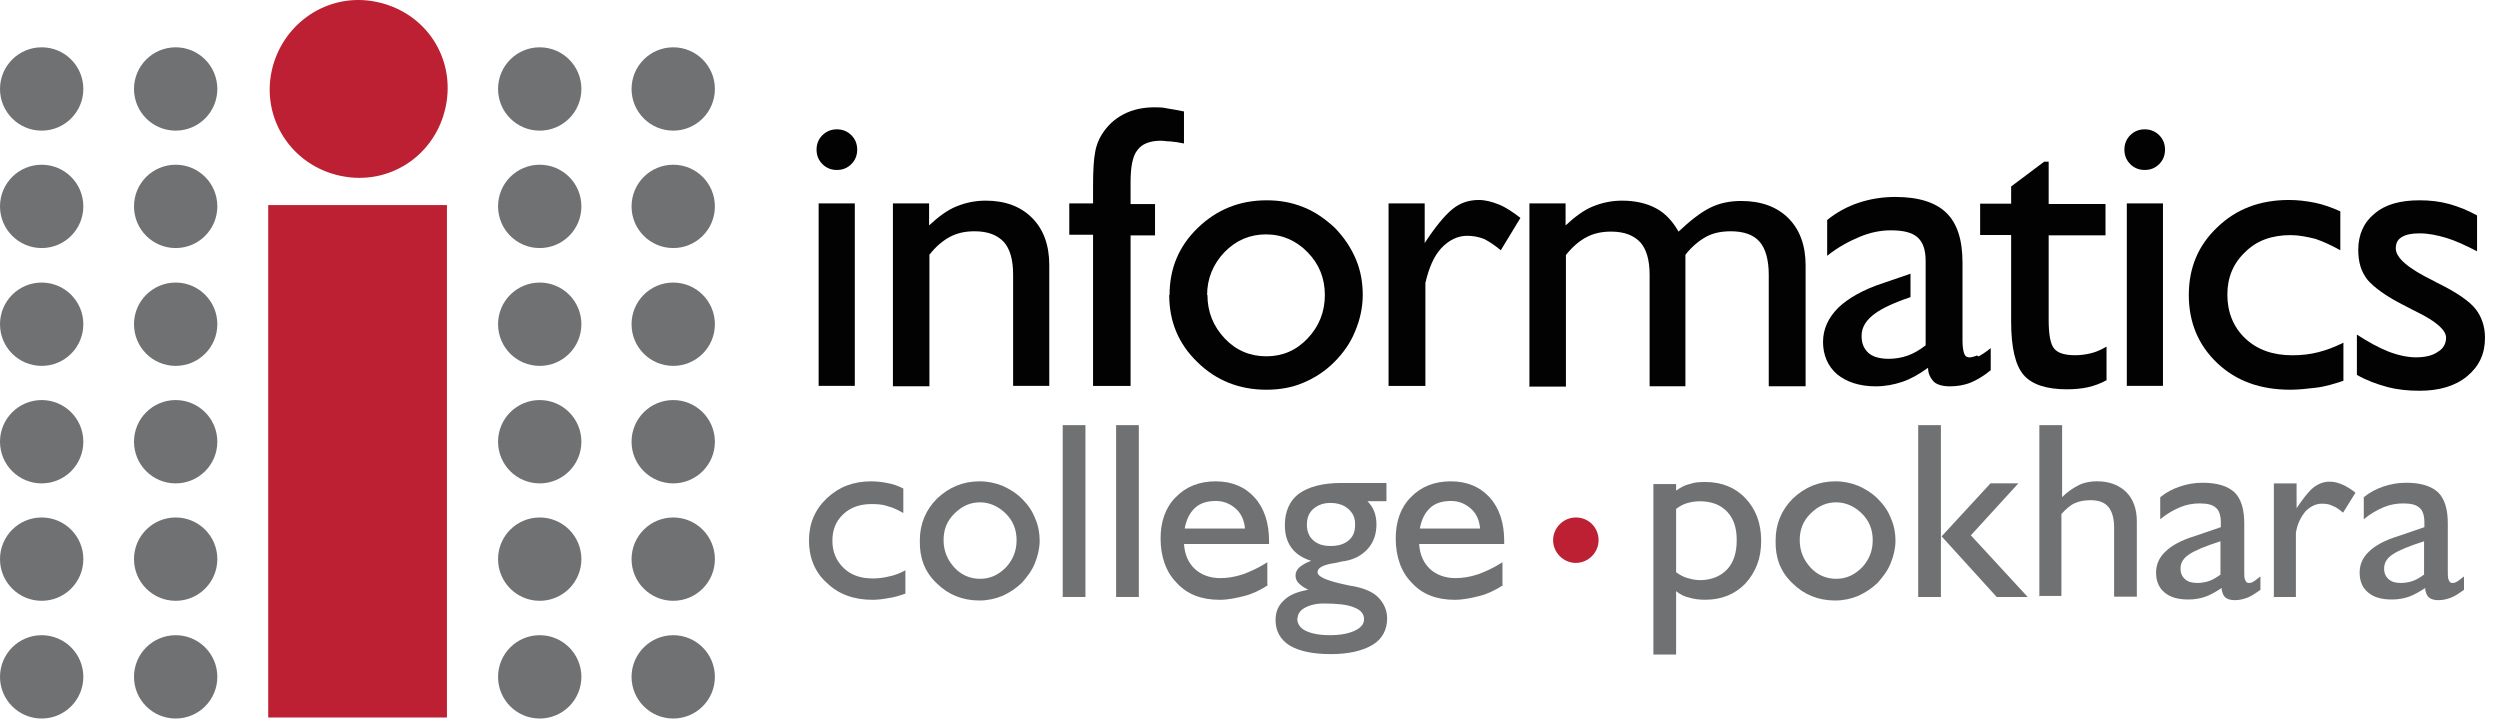 <svg width="90" height="26" viewBox="0 0 90 26" fill="none" xmlns="http://www.w3.org/2000/svg">
<path d="M1.5 4.703C2.329 4.703 3 4.031 3 3.203C3 2.374 2.329 1.703 1.5 1.703C0.672 1.703 0 2.374 0 3.203C0 4.031 0.672 4.703 1.5 4.703Z" fill="#6F7172"/>
<path d="M1.5 8.93C2.329 8.93 3 8.258 3 7.43C3 6.601 2.329 5.93 1.5 5.93C0.672 5.93 0 6.601 0 7.43C0 8.258 0.672 8.93 1.5 8.93Z" fill="#6F7172"/>
<path d="M1.5 13.172C2.329 13.172 3 12.501 3 11.672C3 10.844 2.329 10.172 1.5 10.172C0.672 10.172 0 10.844 0 11.672C0 12.501 0.672 13.172 1.5 13.172Z" fill="#6F7172"/>
<path d="M1.5 17.402C2.329 17.402 3 16.731 3 15.902C3 15.074 2.329 14.402 1.5 14.402C0.672 14.402 0 15.074 0 15.902C0 16.731 0.672 17.402 1.5 17.402Z" fill="#6F7172"/>
<path d="M1.5 21.629C2.329 21.629 3 20.958 3 20.129C3 19.301 2.329 18.629 1.5 18.629C0.672 18.629 0 19.301 0 20.129C0 20.958 0.672 21.629 1.5 21.629Z" fill="#6F7172"/>
<path d="M1.5 25.867C2.329 25.867 3 25.196 3 24.367C3 23.539 2.329 22.867 1.5 22.867C0.672 22.867 0 23.539 0 24.367C0 25.196 0.672 25.867 1.5 25.867Z" fill="#6F7172"/>
<path d="M6.324 4.703C7.153 4.703 7.824 4.032 7.824 3.203C7.824 2.375 7.153 1.703 6.324 1.703C5.496 1.703 4.824 2.375 4.824 3.203C4.824 4.032 5.496 4.703 6.324 4.703Z" fill="#6F7172"/>
<path d="M6.324 8.93C7.153 8.93 7.824 8.258 7.824 7.43C7.824 6.601 7.153 5.93 6.324 5.93C5.496 5.93 4.824 6.601 4.824 7.43C4.824 8.258 5.496 8.93 6.324 8.93Z" fill="#6F7172"/>
<path d="M6.324 13.172C7.153 13.172 7.824 12.501 7.824 11.672C7.824 10.844 7.153 10.172 6.324 10.172C5.496 10.172 4.824 10.844 4.824 11.672C4.824 12.501 5.496 13.172 6.324 13.172Z" fill="#6F7172"/>
<path d="M6.324 17.402C7.153 17.402 7.824 16.731 7.824 15.902C7.824 15.074 7.153 14.402 6.324 14.402C5.496 14.402 4.824 15.074 4.824 15.902C4.824 16.731 5.496 17.402 6.324 17.402Z" fill="#6F7172"/>
<path d="M6.324 21.629C7.153 21.629 7.824 20.957 7.824 20.129C7.824 19.3 7.153 18.629 6.324 18.629C5.496 18.629 4.824 19.3 4.824 20.129C4.824 20.957 5.496 21.629 6.324 21.629Z" fill="#6F7172"/>
<path d="M6.324 25.867C7.153 25.867 7.824 25.196 7.824 24.367C7.824 23.539 7.153 22.867 6.324 22.867C5.496 22.867 4.824 23.539 4.824 24.367C4.824 25.196 5.496 25.867 6.324 25.867Z" fill="#6F7172"/>
<path d="M19.43 4.703C20.258 4.703 20.93 4.032 20.93 3.203C20.93 2.375 20.258 1.703 19.43 1.703C18.601 1.703 17.93 2.375 17.93 3.203C17.93 4.032 18.601 4.703 19.43 4.703Z" fill="#6F7172"/>
<path d="M19.43 8.93C20.258 8.93 20.93 8.258 20.93 7.43C20.93 6.601 20.258 5.93 19.43 5.93C18.601 5.93 17.93 6.601 17.93 7.43C17.93 8.258 18.601 8.93 19.43 8.93Z" fill="#6F7172"/>
<path d="M19.43 13.172C20.258 13.172 20.93 12.501 20.93 11.672C20.93 10.844 20.258 10.172 19.43 10.172C18.601 10.172 17.93 10.844 17.93 11.672C17.93 12.501 18.601 13.172 19.43 13.172Z" fill="#6F7172"/>
<path d="M19.43 17.402C20.258 17.402 20.93 16.731 20.93 15.902C20.93 15.074 20.258 14.402 19.43 14.402C18.601 14.402 17.93 15.074 17.93 15.902C17.93 16.731 18.601 17.402 19.43 17.402Z" fill="#6F7172"/>
<path d="M19.43 21.629C20.258 21.629 20.93 20.957 20.93 20.129C20.93 19.3 20.258 18.629 19.43 18.629C18.601 18.629 17.93 19.3 17.93 20.129C17.93 20.957 18.601 21.629 19.43 21.629Z" fill="#6F7172"/>
<path d="M19.43 25.867C20.258 25.867 20.93 25.196 20.93 24.367C20.93 23.539 20.258 22.867 19.43 22.867C18.601 22.867 17.93 23.539 17.93 24.367C17.93 25.196 18.601 25.867 19.43 25.867Z" fill="#6F7172"/>
<path d="M24.236 4.703C25.065 4.703 25.736 4.031 25.736 3.203C25.736 2.374 25.065 1.703 24.236 1.703C23.408 1.703 22.736 2.374 22.736 3.203C22.736 4.031 23.408 4.703 24.236 4.703Z" fill="#6F7172"/>
<path d="M24.236 8.93C25.065 8.93 25.736 8.258 25.736 7.43C25.736 6.601 25.065 5.93 24.236 5.93C23.408 5.93 22.736 6.601 22.736 7.43C22.736 8.258 23.408 8.93 24.236 8.93Z" fill="#6F7172"/>
<path d="M24.236 13.172C25.065 13.172 25.736 12.501 25.736 11.672C25.736 10.844 25.065 10.172 24.236 10.172C23.408 10.172 22.736 10.844 22.736 11.672C22.736 12.501 23.408 13.172 24.236 13.172Z" fill="#6F7172"/>
<path d="M24.236 17.402C25.065 17.402 25.736 16.731 25.736 15.902C25.736 15.074 25.065 14.402 24.236 14.402C23.408 14.402 22.736 15.074 22.736 15.902C22.736 16.731 23.408 17.402 24.236 17.402Z" fill="#6F7172"/>
<path d="M24.236 21.629C25.065 21.629 25.736 20.958 25.736 20.129C25.736 19.301 25.065 18.629 24.236 18.629C23.408 18.629 22.736 19.301 22.736 20.129C22.736 20.958 23.408 21.629 24.236 21.629Z" fill="#6F7172"/>
<path d="M24.236 25.867C25.065 25.867 25.736 25.196 25.736 24.367C25.736 23.539 25.065 22.867 24.236 22.867C23.408 22.867 22.736 23.539 22.736 24.367C22.736 25.196 23.408 25.867 24.236 25.867Z" fill="#6F7172"/>
<path d="M13.563 0.07C15.336 0.442 16.415 2.104 16.043 3.852C15.671 5.6 14.01 6.703 12.262 6.331C10.489 5.959 9.41 4.261 9.782 2.55C10.154 0.839 11.815 -0.301 13.563 0.07Z" fill="#BC2032"/>
<path d="M16.09 7.383H9.656V25.83H16.09V7.383Z" fill="#BC2032"/>
<path d="M32.594 20.527V21.37C32.384 21.444 32.185 21.506 31.987 21.531C31.788 21.568 31.602 21.593 31.404 21.593C30.747 21.593 30.189 21.395 29.768 20.985C29.334 20.601 29.123 20.068 29.123 19.46C29.123 18.853 29.334 18.345 29.768 17.936C30.202 17.526 30.722 17.328 31.367 17.328C31.565 17.328 31.751 17.353 31.95 17.39C32.148 17.427 32.334 17.489 32.52 17.588V18.469C32.322 18.357 32.148 18.27 31.95 18.221C31.776 18.159 31.578 18.146 31.379 18.146C30.97 18.146 30.623 18.258 30.35 18.518C30.078 18.779 29.966 19.088 29.966 19.473C29.966 19.857 30.102 20.192 30.375 20.452C30.648 20.713 30.995 20.824 31.429 20.824C31.627 20.824 31.813 20.799 32.012 20.75C32.21 20.713 32.384 20.638 32.582 20.539L32.607 20.564L32.594 20.527Z" fill="#6F7172"/>
<path d="M33.114 19.448C33.114 18.865 33.325 18.357 33.734 17.948C34.168 17.539 34.663 17.328 35.271 17.328C35.569 17.328 35.841 17.39 36.089 17.489C36.337 17.601 36.573 17.737 36.796 17.96C37.019 18.183 37.168 18.407 37.267 18.667C37.379 18.915 37.428 19.188 37.428 19.46C37.428 19.733 37.366 20.006 37.255 20.279C37.143 20.552 36.982 20.762 36.783 20.985C36.573 21.184 36.35 21.332 36.077 21.456C35.829 21.556 35.556 21.618 35.259 21.618C34.651 21.618 34.13 21.407 33.721 20.998C33.287 20.589 33.102 20.08 33.114 19.473V19.448ZM33.969 19.448C33.969 19.832 34.106 20.155 34.354 20.427C34.602 20.7 34.924 20.837 35.283 20.837C35.643 20.837 35.941 20.7 36.213 20.427C36.461 20.155 36.597 19.845 36.597 19.448C36.597 19.051 36.461 18.741 36.213 18.494C35.965 18.245 35.643 18.084 35.283 18.084C34.924 18.084 34.626 18.221 34.354 18.494C34.081 18.766 33.969 19.076 33.969 19.448Z" fill="#6F7172"/>
<path d="M38.258 21.491V15.305H39.076V21.491H38.258Z" fill="#6F7172"/>
<path d="M40.18 21.491V15.305H40.998V21.491H40.18Z" fill="#6F7172"/>
<path d="M45.637 21.072C45.364 21.246 45.091 21.382 44.794 21.456C44.496 21.531 44.211 21.593 43.901 21.593C43.257 21.593 42.736 21.395 42.364 20.985C41.98 20.601 41.781 20.043 41.781 19.386C41.781 18.779 41.955 18.27 42.327 17.898C42.699 17.514 43.182 17.328 43.765 17.328C44.347 17.328 44.819 17.526 45.166 17.911C45.513 18.295 45.686 18.828 45.686 19.473V19.584H42.624C42.649 19.969 42.785 20.266 43.009 20.477C43.232 20.688 43.554 20.812 43.926 20.812C44.174 20.812 44.447 20.775 44.744 20.675C45.017 20.576 45.315 20.44 45.624 20.241V21.035L45.637 21.072ZM42.649 19.027H44.819C44.794 18.729 44.682 18.481 44.484 18.308C44.285 18.134 44.05 18.035 43.777 18.035C43.467 18.035 43.207 18.109 43.021 18.283C42.835 18.456 42.711 18.692 42.649 19.027Z" fill="#6F7172"/>
<path d="M47.197 20.189C46.887 20.089 46.651 19.941 46.49 19.717C46.329 19.494 46.255 19.234 46.255 18.899C46.255 18.416 46.428 18.019 46.763 17.771C47.11 17.523 47.618 17.387 48.288 17.387H49.912V18.044H49.23C49.342 18.155 49.428 18.292 49.478 18.428C49.528 18.564 49.552 18.726 49.552 18.874C49.552 19.222 49.453 19.519 49.242 19.755C49.032 19.99 48.759 20.139 48.399 20.201C48.325 20.201 48.226 20.238 48.09 20.263C47.643 20.325 47.432 20.436 47.432 20.598C47.432 20.759 47.742 20.895 48.362 21.032C48.523 21.069 48.635 21.093 48.734 21.106C49.118 21.18 49.441 21.317 49.627 21.515C49.813 21.713 49.937 21.961 49.937 22.259C49.937 22.668 49.763 23.003 49.416 23.213C49.069 23.424 48.561 23.548 47.916 23.548C47.271 23.548 46.788 23.449 46.428 23.238C46.093 23.027 45.92 22.718 45.92 22.321C45.92 22.023 46.019 21.8 46.218 21.614C46.416 21.416 46.701 21.304 47.098 21.23C46.937 21.155 46.825 21.069 46.751 20.994C46.676 20.92 46.639 20.821 46.639 20.722C46.639 20.622 46.676 20.523 46.775 20.424C46.874 20.35 47.011 20.25 47.209 20.189H47.197ZM46.701 22.259C46.701 22.457 46.8 22.606 46.998 22.705C47.197 22.804 47.482 22.866 47.879 22.866C48.275 22.866 48.561 22.804 48.771 22.705C48.982 22.606 49.106 22.47 49.106 22.296C49.106 22.098 48.995 21.961 48.734 21.862C48.499 21.763 48.127 21.726 47.643 21.726C47.37 21.726 47.135 21.788 46.961 21.887C46.788 21.986 46.713 22.122 46.713 22.271V22.247L46.701 22.259ZM47.891 18.106C47.643 18.106 47.445 18.18 47.284 18.317C47.123 18.453 47.048 18.651 47.048 18.887C47.048 19.122 47.123 19.321 47.284 19.457C47.445 19.593 47.631 19.655 47.904 19.655C48.176 19.655 48.387 19.593 48.548 19.457C48.709 19.321 48.784 19.147 48.784 18.887C48.784 18.626 48.709 18.478 48.536 18.317C48.375 18.18 48.164 18.106 47.891 18.106Z" fill="#6F7172"/>
<path d="M54.102 21.072C53.829 21.246 53.556 21.382 53.259 21.456C52.961 21.531 52.676 21.593 52.366 21.593C51.721 21.593 51.201 21.395 50.829 20.985C50.444 20.601 50.246 20.043 50.246 19.386C50.246 18.779 50.42 18.27 50.792 17.898C51.163 17.514 51.647 17.328 52.23 17.328C52.812 17.328 53.283 17.526 53.631 17.911C53.978 18.295 54.151 18.828 54.151 19.473V19.584H51.089C51.114 19.969 51.25 20.266 51.473 20.477C51.697 20.688 52.019 20.812 52.391 20.812C52.639 20.812 52.911 20.775 53.209 20.675C53.482 20.576 53.779 20.44 54.089 20.241V21.035L54.102 21.072ZM51.114 19.027H53.283C53.259 18.729 53.147 18.481 52.949 18.308C52.75 18.134 52.515 18.035 52.242 18.035C51.932 18.035 51.672 18.109 51.486 18.283C51.3 18.456 51.176 18.692 51.114 19.027Z" fill="#6F7172"/>
<path d="M59.522 23.563V17.426H60.34V17.662C60.501 17.55 60.65 17.463 60.823 17.426C60.997 17.364 61.17 17.352 61.394 17.352C61.976 17.352 62.472 17.55 62.832 17.934C63.203 18.319 63.402 18.827 63.402 19.471C63.402 20.116 63.203 20.6 62.832 21.009C62.46 21.393 61.976 21.591 61.394 21.591C61.183 21.591 60.984 21.567 60.823 21.517C60.65 21.48 60.489 21.405 60.34 21.282V23.563H59.522ZM60.34 18.319V20.6C60.476 20.699 60.612 20.773 60.749 20.81C60.885 20.848 61.046 20.885 61.195 20.885C61.604 20.885 61.939 20.748 62.175 20.5C62.41 20.253 62.522 19.893 62.522 19.447C62.522 19 62.41 18.666 62.175 18.418C61.939 18.17 61.604 18.046 61.195 18.046C61.034 18.046 60.885 18.071 60.749 18.108C60.612 18.145 60.476 18.219 60.34 18.319Z" fill="#6F7172"/>
<path d="M63.922 19.448C63.922 18.865 64.133 18.357 64.542 17.948C64.976 17.539 65.472 17.328 66.08 17.328C66.377 17.328 66.65 17.39 66.898 17.489C67.146 17.601 67.381 17.737 67.605 17.96C67.828 18.183 67.976 18.407 68.076 18.667C68.187 18.915 68.237 19.188 68.237 19.46C68.237 19.733 68.175 20.006 68.063 20.279C67.952 20.552 67.79 20.762 67.592 20.985C67.381 21.184 67.158 21.332 66.885 21.456C66.638 21.556 66.365 21.618 66.067 21.618C65.46 21.618 64.939 21.407 64.53 20.998C64.096 20.589 63.91 20.08 63.922 19.473V19.448ZM64.79 19.448C64.79 19.832 64.927 20.155 65.175 20.427C65.422 20.7 65.745 20.837 66.104 20.837C66.464 20.837 66.761 20.7 67.034 20.427C67.282 20.155 67.418 19.845 67.418 19.448C67.418 19.051 67.282 18.741 67.034 18.494C66.786 18.245 66.464 18.084 66.104 18.084C65.745 18.084 65.447 18.221 65.175 18.494C64.902 18.766 64.79 19.076 64.79 19.448Z" fill="#6F7172"/>
<path d="M69.055 21.491V15.305H69.873V21.491H69.055ZM72.662 17.4L70.951 19.272L72.997 21.491H71.881L69.898 19.309L71.658 17.4H72.675H72.662Z" fill="#6F7172"/>
<path d="M73.417 21.491V15.305H74.236V17.896C74.434 17.697 74.645 17.561 74.843 17.462C75.041 17.363 75.277 17.326 75.488 17.326C75.934 17.326 76.281 17.462 76.541 17.71C76.79 17.958 76.926 18.317 76.926 18.764V21.479H76.108V18.987C76.108 18.652 76.033 18.404 75.897 18.243C75.76 18.082 75.55 18.007 75.252 18.007C75.041 18.007 74.843 18.044 74.682 18.119C74.521 18.193 74.372 18.33 74.211 18.503V21.454H73.393L73.417 21.479V21.491Z" fill="#6F7172"/>
<path d="M79.975 21.172C79.764 21.309 79.566 21.421 79.392 21.482C79.218 21.544 79.008 21.582 78.784 21.582C78.413 21.582 78.14 21.507 77.929 21.334C77.718 21.16 77.619 20.924 77.619 20.615C77.619 20.317 77.731 20.069 77.954 19.858C78.165 19.648 78.524 19.449 78.971 19.313L79.95 18.978V18.805C79.95 18.557 79.888 18.371 79.776 18.284C79.665 18.172 79.466 18.123 79.194 18.123C78.958 18.123 78.722 18.16 78.487 18.259C78.251 18.358 78.004 18.495 77.768 18.693V17.9C77.979 17.726 78.214 17.602 78.475 17.515C78.735 17.428 78.995 17.379 79.293 17.379C79.814 17.379 80.185 17.491 80.446 17.726C80.681 17.962 80.793 18.334 80.793 18.842V20.577C80.793 20.714 80.793 20.825 80.83 20.887C80.855 20.949 80.892 20.986 80.942 20.986C80.991 20.986 81.041 20.986 81.103 20.949C81.165 20.924 81.239 20.85 81.376 20.751V21.235C81.214 21.346 81.078 21.445 80.929 21.507C80.768 21.569 80.619 21.606 80.458 21.606C80.297 21.606 80.185 21.569 80.111 21.507C80.037 21.445 79.999 21.334 79.975 21.197H79.999L79.975 21.172ZM79.937 20.677V19.486C79.392 19.66 79.008 19.821 78.809 19.958C78.599 20.094 78.499 20.267 78.499 20.466C78.499 20.639 78.561 20.763 78.66 20.85C78.772 20.949 78.909 20.986 79.107 20.986C79.243 20.986 79.404 20.962 79.541 20.912C79.677 20.863 79.814 20.776 79.95 20.677H79.937Z" fill="#6F7172"/>
<path d="M81.859 21.493V17.402H82.677V18.294C82.912 17.947 83.111 17.687 83.284 17.551C83.458 17.414 83.656 17.34 83.867 17.34C84.028 17.34 84.165 17.377 84.314 17.439C84.462 17.501 84.623 17.6 84.797 17.737L84.351 18.456C84.214 18.344 84.103 18.257 83.966 18.208C83.855 18.146 83.718 18.133 83.582 18.133C83.371 18.133 83.173 18.233 82.999 18.406C82.838 18.604 82.702 18.852 82.652 19.187V21.493H81.834L81.871 21.518L81.859 21.493Z" fill="#6F7172"/>
<path d="M87.303 21.172C87.092 21.309 86.894 21.421 86.72 21.482C86.546 21.544 86.336 21.582 86.113 21.582C85.741 21.582 85.468 21.507 85.257 21.334C85.046 21.16 84.947 20.924 84.947 20.615C84.947 20.317 85.059 20.069 85.282 19.858C85.493 19.648 85.852 19.449 86.299 19.313L87.278 18.978V18.805C87.278 18.557 87.216 18.371 87.104 18.284C86.993 18.172 86.794 18.123 86.522 18.123C86.286 18.123 86.051 18.16 85.815 18.259C85.579 18.358 85.332 18.495 85.096 18.693V17.9C85.307 17.726 85.542 17.602 85.803 17.515C86.063 17.428 86.323 17.379 86.621 17.379C87.142 17.379 87.513 17.491 87.774 17.726C88.009 17.962 88.121 18.334 88.121 18.842V20.577C88.121 20.714 88.121 20.825 88.158 20.887C88.183 20.949 88.22 20.986 88.27 20.986C88.319 20.986 88.369 20.986 88.431 20.949C88.493 20.924 88.567 20.85 88.704 20.751V21.235C88.543 21.346 88.406 21.445 88.257 21.507C88.096 21.569 87.947 21.606 87.786 21.606C87.625 21.606 87.513 21.569 87.439 21.507C87.365 21.445 87.328 21.334 87.303 21.197H87.328L87.303 21.172ZM87.266 20.677V19.486C86.72 19.66 86.336 19.821 86.137 19.958C85.927 20.094 85.828 20.267 85.828 20.466C85.828 20.639 85.889 20.763 85.989 20.85C86.1 20.949 86.237 20.986 86.435 20.986C86.571 20.986 86.733 20.962 86.869 20.912C87.005 20.863 87.142 20.776 87.278 20.677H87.266Z" fill="#6F7172"/>
<path d="M29.396 5.388C29.396 5.177 29.471 5.003 29.607 4.867C29.744 4.731 29.917 4.656 30.128 4.656C30.339 4.656 30.512 4.731 30.649 4.867C30.785 5.003 30.859 5.177 30.859 5.388C30.859 5.598 30.785 5.772 30.649 5.908C30.512 6.045 30.339 6.119 30.128 6.119C29.917 6.119 29.744 6.045 29.607 5.908C29.471 5.772 29.396 5.598 29.396 5.388ZM29.471 13.892V7.322H30.773V13.892H29.471Z" fill="#020202"/>
<path d="M32.145 13.892V7.322H33.447V8.115C33.782 7.805 34.092 7.57 34.426 7.433C34.761 7.297 35.108 7.223 35.48 7.223C36.187 7.223 36.745 7.433 37.154 7.843C37.563 8.252 37.774 8.822 37.774 9.541V13.892H36.472V9.876C36.472 9.355 36.36 8.958 36.137 8.71C35.902 8.462 35.567 8.326 35.083 8.326C34.749 8.326 34.464 8.388 34.203 8.524C33.943 8.661 33.695 8.871 33.459 9.169V13.905H32.133L32.145 13.892Z" fill="#020202"/>
<path d="M40.701 13.893H39.35V8.45H38.494V7.322H39.35V6.715C39.35 6.144 39.374 5.735 39.424 5.487C39.461 5.239 39.56 5.004 39.672 4.83C39.87 4.52 40.118 4.285 40.453 4.111C40.788 3.938 41.16 3.863 41.569 3.863C41.705 3.863 41.841 3.863 42.003 3.9C42.164 3.925 42.374 3.962 42.623 4.012V5.165C42.449 5.128 42.275 5.103 42.139 5.091C42.003 5.091 41.891 5.066 41.792 5.066C41.407 5.066 41.11 5.177 40.949 5.401C40.775 5.611 40.701 6.008 40.701 6.554V7.347H41.581V8.475H40.701V13.893Z" fill="#020202"/>
<path d="M42.104 10.62C42.104 9.666 42.439 8.86 43.121 8.203C43.803 7.546 44.621 7.211 45.6 7.211C46.071 7.211 46.493 7.285 46.927 7.459C47.361 7.632 47.72 7.893 48.055 8.203C48.39 8.55 48.638 8.922 48.811 9.331C48.985 9.74 49.059 10.174 49.059 10.62C49.059 11.066 48.96 11.513 48.786 11.922C48.613 12.356 48.352 12.715 48.03 13.038C47.695 13.373 47.324 13.608 46.914 13.781C46.505 13.955 46.059 14.03 45.588 14.03C44.608 14.03 43.778 13.695 43.108 13.038C42.426 12.381 42.092 11.575 42.092 10.62H42.104ZM43.468 10.62C43.468 11.228 43.679 11.748 44.088 12.182C44.497 12.616 45.005 12.827 45.588 12.827C46.17 12.827 46.666 12.616 47.076 12.182C47.485 11.748 47.695 11.228 47.695 10.62C47.695 10.013 47.485 9.504 47.076 9.083C46.666 8.661 46.158 8.438 45.575 8.438C44.993 8.438 44.497 8.649 44.075 9.083C43.666 9.517 43.456 10.037 43.456 10.62H43.48H43.468Z" fill="#020202"/>
<path d="M49.988 13.894V7.323H51.289V8.749C51.661 8.179 51.996 7.77 52.281 7.534C52.566 7.298 52.889 7.199 53.236 7.199C53.471 7.199 53.707 7.261 53.955 7.36C54.203 7.46 54.463 7.633 54.736 7.844L54.029 9.009C53.819 8.836 53.62 8.699 53.422 8.6C53.223 8.526 53.038 8.489 52.814 8.489C52.467 8.489 52.157 8.65 51.885 8.935C51.612 9.232 51.438 9.654 51.314 10.187V13.894H49.963H49.988Z" fill="#020202"/>
<path d="M55.059 13.892V7.322H56.361V8.115C56.696 7.805 57.006 7.57 57.34 7.433C57.675 7.297 58.022 7.223 58.394 7.223C58.878 7.223 59.287 7.322 59.609 7.495C59.944 7.669 60.217 7.966 60.427 8.338C60.837 7.954 61.208 7.657 61.556 7.483C61.903 7.309 62.275 7.235 62.684 7.235C63.403 7.235 63.973 7.446 64.382 7.855C64.791 8.264 65.002 8.834 65.002 9.553V13.905H63.675V9.888C63.675 9.367 63.564 8.946 63.341 8.698C63.13 8.45 62.77 8.326 62.312 8.326C61.965 8.326 61.667 8.388 61.419 8.524C61.171 8.661 60.911 8.871 60.675 9.169V13.905H59.386V9.888C59.386 9.367 59.274 8.971 59.051 8.723C58.816 8.475 58.481 8.338 57.998 8.338C57.663 8.338 57.378 8.4 57.117 8.537C56.857 8.673 56.609 8.884 56.373 9.181V13.917H55.047L55.059 13.892Z" fill="#020202"/>
<path d="M75.823 13.693C75.624 13.804 75.389 13.891 75.165 13.941C74.942 13.99 74.682 14.015 74.409 14.015C73.665 14.015 73.145 13.841 72.847 13.494C72.55 13.147 72.401 12.502 72.401 11.585V8.461H71.285V7.333H72.401V6.713L73.591 5.82H73.752V7.345H75.798V8.473H73.752V11.498C73.752 12.044 73.814 12.391 73.951 12.552C74.087 12.713 74.335 12.788 74.707 12.788C74.905 12.788 75.091 12.763 75.29 12.713C75.488 12.664 75.661 12.577 75.835 12.478V13.705L75.823 13.693Z" fill="#020202"/>
<path d="M76.478 5.388C76.478 5.177 76.553 5.003 76.689 4.867C76.826 4.731 76.999 4.656 77.21 4.656C77.421 4.656 77.594 4.731 77.731 4.867C77.867 5.003 77.941 5.177 77.941 5.388C77.941 5.598 77.867 5.772 77.731 5.908C77.594 6.045 77.421 6.119 77.21 6.119C76.999 6.119 76.826 6.045 76.689 5.908C76.553 5.772 76.478 5.598 76.478 5.388ZM76.565 13.892V7.322H77.867V13.892H76.565Z" fill="#020202"/>
<path d="M84.363 12.357V13.708C84.029 13.819 83.706 13.919 83.384 13.956C83.062 13.993 82.764 14.03 82.454 14.03C81.376 14.03 80.508 13.72 79.826 13.076C79.144 12.431 78.797 11.613 78.797 10.621C78.797 9.629 79.144 8.823 79.826 8.179C80.508 7.522 81.363 7.199 82.404 7.199C82.715 7.199 83.024 7.236 83.334 7.298C83.644 7.36 83.942 7.472 84.252 7.608V9.009C83.942 8.836 83.644 8.699 83.359 8.6C83.062 8.526 82.752 8.464 82.466 8.464C81.785 8.464 81.239 8.662 80.83 9.071C80.396 9.48 80.185 9.989 80.185 10.608C80.185 11.228 80.396 11.774 80.83 12.183C81.264 12.592 81.822 12.79 82.528 12.79C82.863 12.79 83.173 12.753 83.458 12.679C83.768 12.604 84.066 12.48 84.351 12.344H84.376L84.363 12.357Z" fill="#020202"/>
<path d="M84.848 13.447V12.046C85.232 12.294 85.629 12.517 85.976 12.653C86.323 12.79 86.683 12.864 86.968 12.864C87.302 12.864 87.575 12.802 87.761 12.666C87.959 12.554 88.059 12.368 88.059 12.158C88.059 11.885 87.712 11.575 86.98 11.215C86.769 11.116 86.608 11.017 86.496 10.967C85.889 10.657 85.468 10.348 85.232 10.075C84.996 9.777 84.897 9.43 84.897 8.996C84.897 8.451 85.096 8.004 85.48 7.694C85.864 7.36 86.41 7.211 87.104 7.211C87.476 7.211 87.823 7.248 88.183 7.347C88.53 7.446 88.864 7.583 89.174 7.756V9.046C88.765 8.835 88.393 8.661 88.059 8.562C87.724 8.463 87.414 8.401 87.104 8.401C86.831 8.401 86.621 8.438 86.459 8.537C86.298 8.637 86.249 8.773 86.249 8.947C86.249 9.281 86.695 9.666 87.612 10.112L87.724 10.174C88.443 10.521 88.914 10.856 89.125 11.129C89.335 11.401 89.46 11.748 89.46 12.158C89.46 12.74 89.249 13.187 88.815 13.546C88.381 13.905 87.798 14.067 87.104 14.067C86.695 14.067 86.311 14.03 85.939 13.93C85.567 13.831 85.195 13.695 84.848 13.496V13.434V13.447Z" fill="#020202"/>
<path d="M56.73 18.629C57.201 18.629 57.549 19.001 57.549 19.447C57.549 19.893 57.177 20.265 56.73 20.265C56.284 20.265 55.912 19.893 55.912 19.447C55.912 19.001 56.284 18.629 56.73 18.629Z" fill="#BC2032"/>
<path d="M71.158 12.805C71.158 12.805 70.985 12.867 70.91 12.867C70.811 12.867 70.749 12.83 70.712 12.731C70.675 12.632 70.65 12.483 70.65 12.247V9.458C70.65 8.615 70.451 8.032 70.067 7.66C69.683 7.288 69.075 7.09 68.232 7.09C67.761 7.09 67.315 7.164 66.906 7.301C66.497 7.437 66.112 7.648 65.778 7.92V9.21C66.162 8.9 66.559 8.689 66.943 8.528C67.327 8.367 67.699 8.292 68.071 8.292C68.517 8.292 68.827 8.367 69.026 8.54C69.224 8.714 69.323 8.987 69.323 9.396V9.47V12.433C69.113 12.594 68.889 12.731 68.666 12.805C68.456 12.88 68.22 12.917 67.984 12.917C67.674 12.917 67.414 12.842 67.265 12.706C67.092 12.545 67.017 12.359 67.017 12.086C67.017 11.776 67.191 11.503 67.526 11.268C67.774 11.094 68.183 10.896 68.778 10.697V9.854L67.799 10.189C67.079 10.425 66.534 10.735 66.174 11.082C65.827 11.429 65.629 11.838 65.629 12.309C65.629 12.78 65.802 13.189 66.137 13.475C66.472 13.747 66.931 13.908 67.526 13.908C67.873 13.908 68.183 13.846 68.48 13.747C68.778 13.648 69.088 13.475 69.41 13.239C69.41 13.475 69.509 13.623 69.621 13.747C69.732 13.846 69.931 13.908 70.191 13.908C70.451 13.908 70.7 13.871 70.947 13.772C71.183 13.673 71.431 13.524 71.666 13.326V12.532C71.468 12.694 71.319 12.78 71.233 12.83L71.158 12.793V12.805Z" fill="#020202"/>
</svg>
